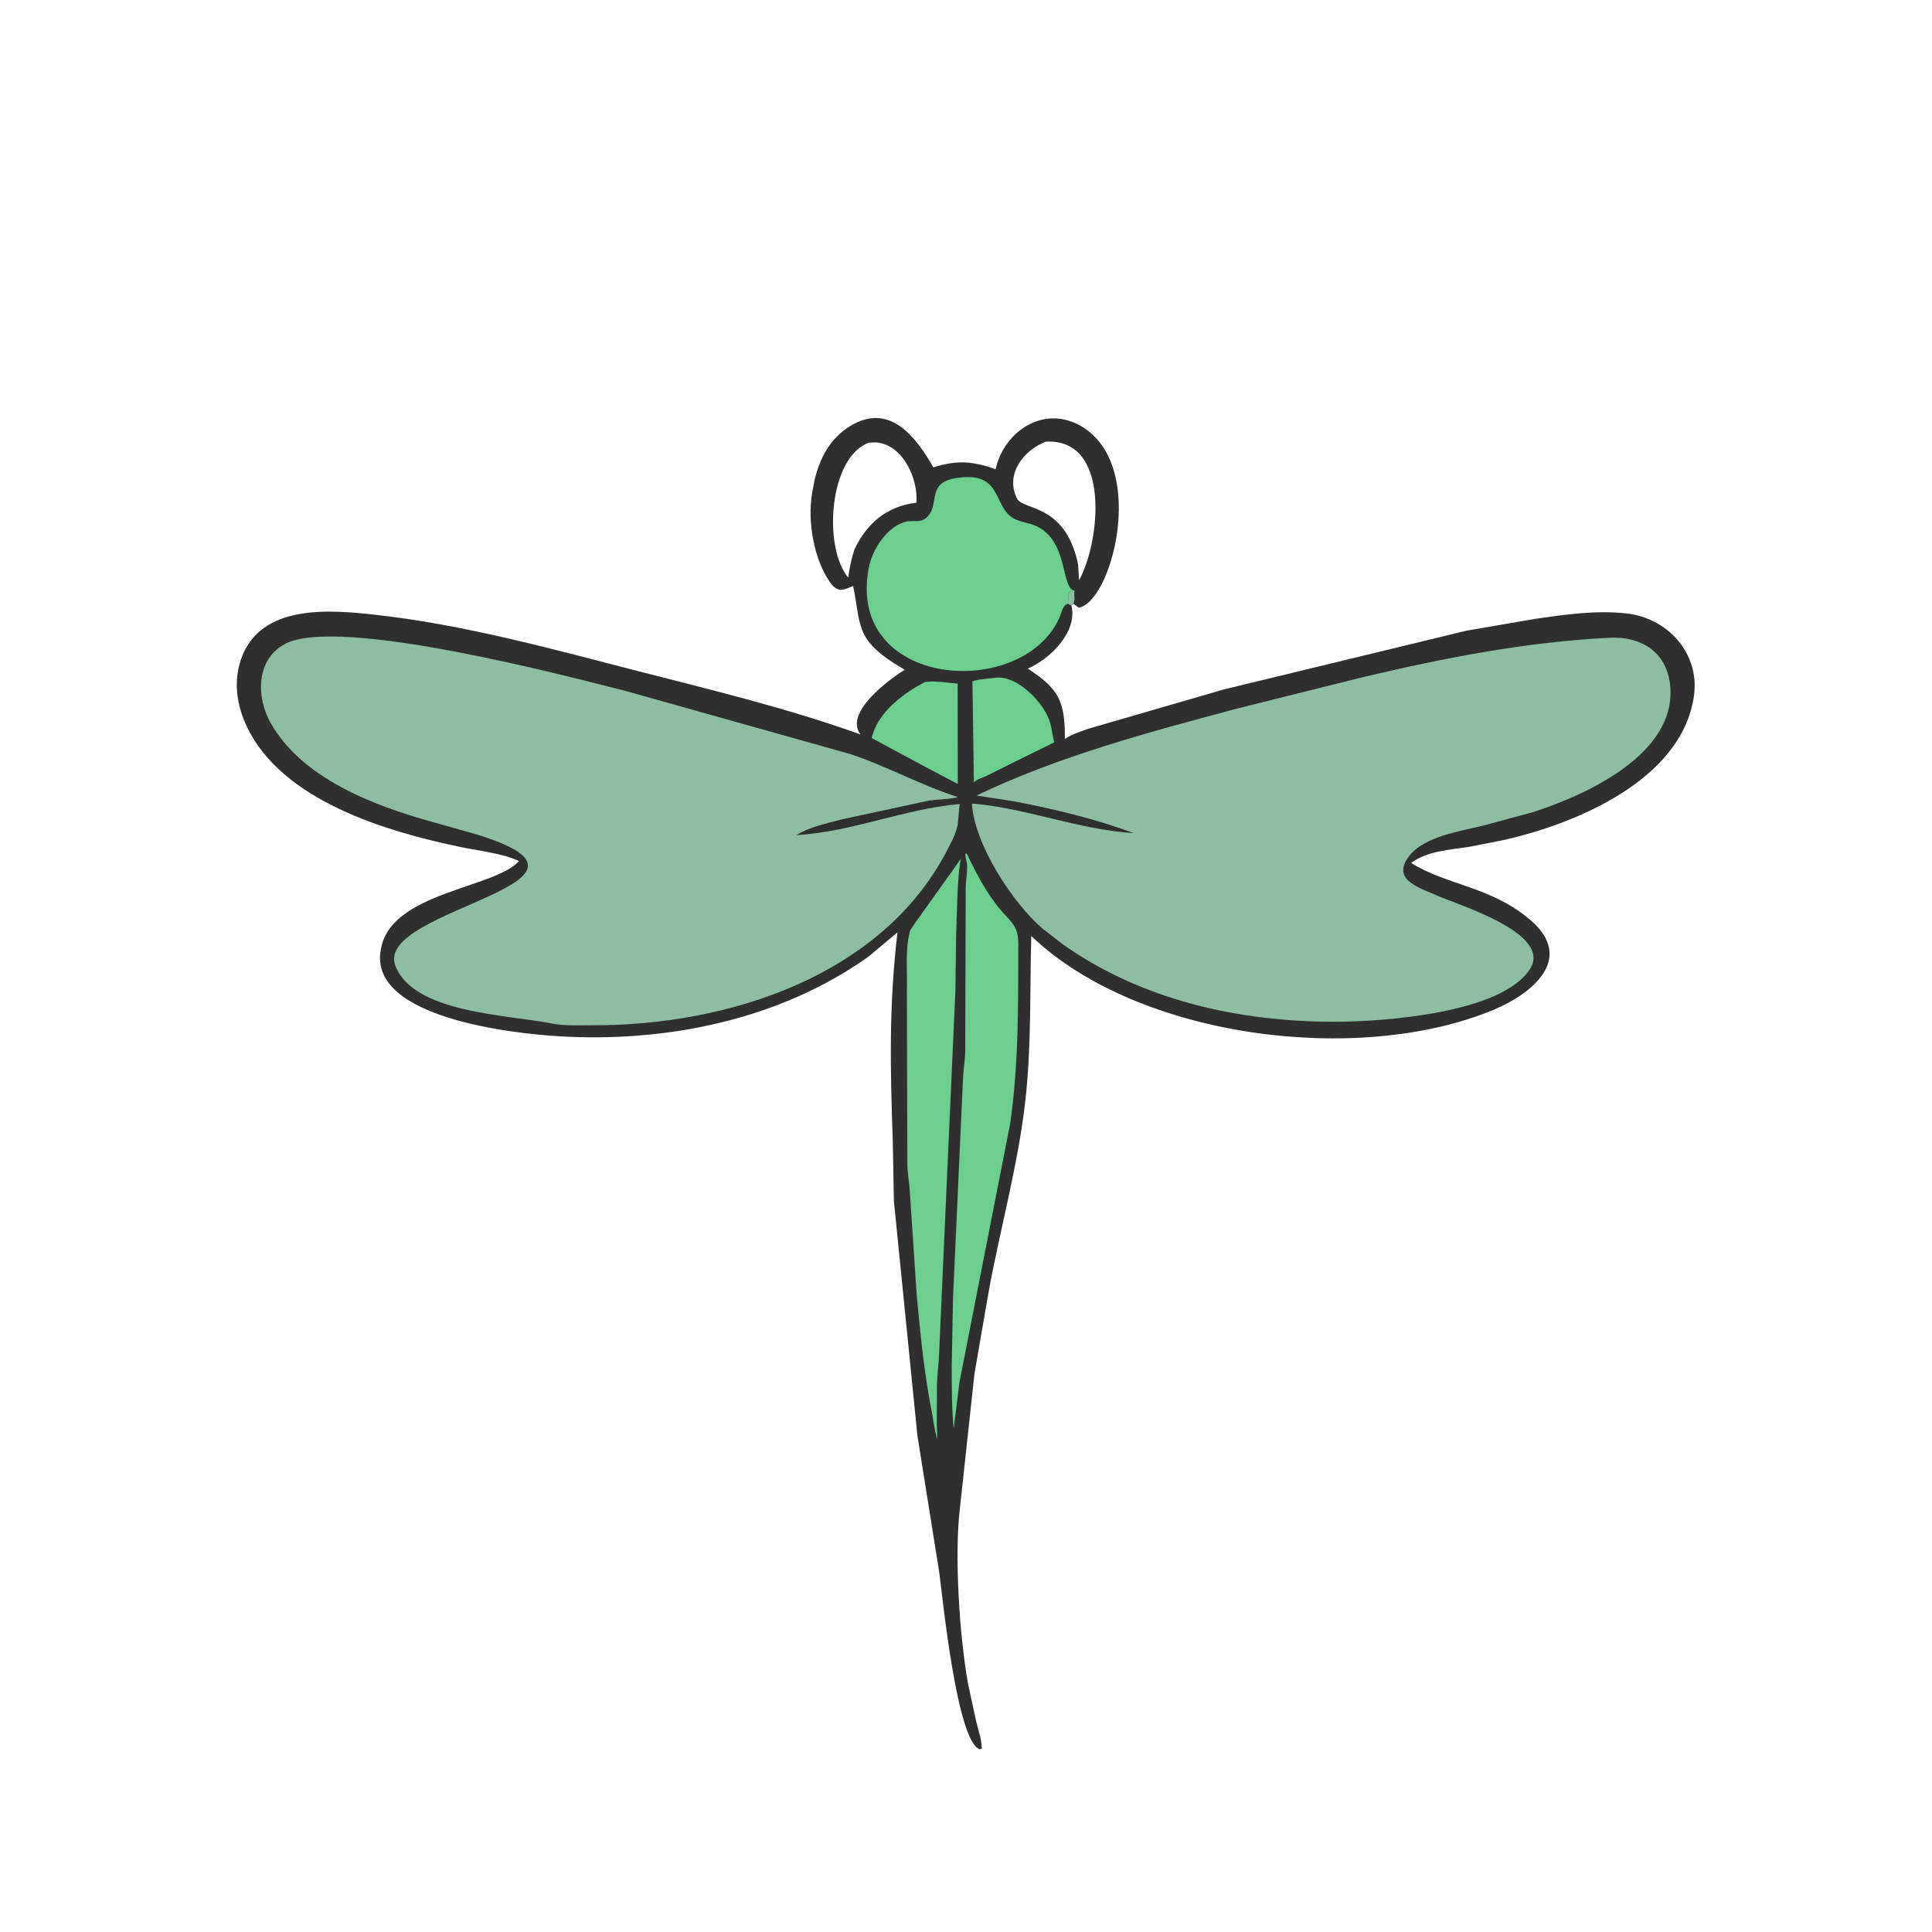 <svg version="1.1" xmlns="http://www.w3.org/2000/svg" style="display: block;" viewBox="0 0 2048 2048" width="640" height="640">
<path transform="translate(0,0)" fill="rgb(47,47,47)" d="M 1135.81 642.092 C 1142.39 670.222 1112.78 698.748 1089.53 708.712 C 1121.96 730.205 1128.98 742.315 1128.85 783.219 C 1136.48 778.097 1145.97 775.349 1154.62 772.25 L 1297.26 730.843 L 1554.5 668.562 L 1627.47 656.01 C 1659.34 651.384 1691.37 646.753 1723.6 650.168 C 1767.78 654.85 1802.12 692.615 1795.64 737.82 C 1782.87 826.865 1670.09 873.531 1593.18 890.624 L 1557.75 897.622 C 1537.21 900.888 1512.9 901.951 1495.88 914.746 C 1533.11 938.428 1581.91 939.783 1623.28 976.155 C 1669.03 1016.38 1624.59 1053.28 1582.86 1070.6 C 1439.96 1129.91 1207.42 1100.44 1094 992.989 L 1093.21 992.224 C 1091.54 1050.79 1093.48 1109.16 1086.83 1167.55 C 1079.05 1235.84 1060.12 1302.65 1047.85 1370.2 L 1032.96 1456.27 L 1017.47 1599.47 C 1011.6 1648.89 1017.02 1734.44 1026.23 1785.2 L 1034.84 1825 C 1037.01 1833.86 1040.82 1844.43 1040.67 1853.5 L 1038.5 1854.3 C 1014.12 1845.87 999.168 1692.57 995.626 1666.56 L 972.489 1521.88 L 947.572 1273.07 L 946.378 1209.65 C 943.719 1131.84 942.138 1067.16 951.336 988.366 L 920.426 1014.21 C 826.192 1081.22 705.995 1105.41 591.735 1098.44 C 546.437 1095.67 389.871 1079.6 403.667 1006.58 L 403.983 1005 C 415.34 945.553 524.869 941.597 550.173 912.741 C 532.081 904.407 508.58 902.084 489 898.033 C 409.171 881.513 299.253 848.9 261.81 770.516 C 250.909 747.696 247.136 722.265 255.779 698.042 C 276.393 640.272 348.66 646.26 397.081 651.595 C 491.299 661.975 583.848 687.616 675.445 711.176 C 754.656 731.549 835.014 750.763 912.074 778.499 C 894.728 755.12 942.355 720.457 959.046 709.961 L 947.934 703.238 C 906.108 676.367 912.793 660.995 904.306 621.135 C 893.282 626.19 887.585 628.029 879.806 617.08 C 862.735 593.054 855.754 552.342 860.874 522.774 L 863.416 509.094 C 868.988 485.409 880.142 464.42 901.554 451.439 C 943.349 426.101 971.269 463.724 989.416 495.43 C 1003.96 490.839 1017.8 488.565 1033.02 491.299 L 1035 491.664 C 1042.08 492.928 1048.63 494.952 1055.34 497.465 C 1064.91 454.889 1110.29 426.989 1150.31 454.434 C 1215.51 499.149 1177.96 638.336 1143.5 644.173 L 1137.95 640.135 L 1135.81 642.092 z M 1108.45 468.174 C 1084.91 477.53 1065.34 502.38 1077.97 528.329 C 1084.32 541.37 1129.13 533.089 1142.78 598.054 L 1143.88 615.144 C 1166.67 573.308 1177.56 464.295 1108.45 468.174 z M 921.235 469.206 C 878.624 484.321 872.271 580.193 899.142 612.353 C 900.47 601.683 902.475 592.621 905.74 582.41 C 919.477 553.759 940.342 536.828 971.401 532.859 C 973.507 507.958 957.282 470.982 928.5 468.953 L 921.235 469.206 z"/>
<path transform="translate(0,0)" fill="rgb(141,190,163)" d="M 1137.11 625.382 L 1139.13 626.226 C 1138.03 630.983 1140 634.532 1138.12 639.299 L 1137.95 640.135 L 1135.81 642.092 L 1132 639.919 C 1133.24 633.006 1130.11 629.167 1137.11 625.382 z"/>
<path transform="translate(0,0)" fill="rgb(109,207,143)" d="M 980.427 723.013 C 990.947 721.363 1004.42 723.823 1015.13 724.68 L 1015.27 831.058 L 981.189 813.089 L 923.903 782.285 L 925.398 777.417 C 933.281 753.169 958.624 734.254 980.427 723.013 z"/>
<path transform="translate(0,0)" fill="rgb(109,207,143)" d="M 1055.99 718.397 C 1078.42 716.04 1105.18 744.062 1112.05 762.827 C 1114.82 770.364 1115.64 779.132 1117.5 786.993 L 1072.74 808.958 L 1045.42 822.626 C 1041.02 824.782 1035.68 825.63 1032.35 829.478 L 1030.83 722.335 C 1038.11 719.568 1048.13 719.457 1055.99 718.397 z"/>
<path transform="translate(0,0)" fill="rgb(109,207,143)" d="M 1018.5 910.148 C 1014.59 931.136 1014.52 966.685 1013.55 990.5 L 1012.75 1050.6 L 995.277 1439.4 C 994.774 1449.01 993.376 1458.48 993.227 1468.14 L 993.025 1509.75 C 993.021 1514.42 994.05 1521.11 992.918 1525.5 L 992.442 1522 C 990.63 1514.5 989.494 1506.87 988.22 1499.21 C 979.864 1457.57 975.733 1415.36 971.783 1373.14 L 964.456 1263.31 C 964.029 1254.19 962.17 1245.06 961.831 1236 L 961.326 1050.5 C 961.99 1030.09 959.192 1006.35 964.709 986.601 C 965.453 983.938 1012.67 919.46 1018.5 910.148 z"/>
<path transform="translate(0,0)" fill="rgb(109,207,143)" d="M 1023.49 904.5 C 1025.38 904.865 1026.4 908.155 1027.24 909.896 C 1036.39 928.67 1045.28 945.221 1058.33 961.703 C 1070.19 976.676 1079.36 979.71 1079.4 999.988 L 1079.36 1032.8 C 1079.23 1086.29 1078.5 1138.92 1070.64 1192 L 1017.07 1465.16 L 1010.95 1514.62 C 1008.81 1492.17 1008.86 1469.3 1008.88 1446.76 L 1010.25 1375.5 L 1020.9 1141.69 C 1021.34 1132.84 1022.9 1124.03 1023.19 1115.22 L 1023.7 939.984 C 1023.9 930.794 1026.59 920.451 1024.24 911.476 C 1023.56 908.876 1023.35 907.191 1023.49 904.5 z"/>
<path transform="translate(0,0)" fill="rgb(109,207,143)" d="M 1132 639.919 C 1126.15 641.835 1125.3 649.652 1123.02 654.762 C 1083.91 742.646 896.973 730.221 920.85 602.17 C 924.479 582.703 940.46 557.478 960.925 552.856 C 967.083 551.465 975.056 553.906 980.257 550.144 C 998.155 537.2 980.465 512.337 1012.45 506.957 L 1014 506.725 C 1060.13 499.5 1053.06 532.242 1070.81 547.009 C 1079.07 553.877 1090.44 553.544 1099.7 558.235 C 1131.21 574.179 1125.22 619.269 1137.11 625.382 C 1130.11 629.167 1133.24 633.006 1132 639.919 z"/>
<path transform="translate(0,0)" fill="rgb(141,190,163)" d="M 1706.55 676.053 C 1739.11 674.375 1766.05 690.66 1770.24 724.905 C 1779.23 798.45 1681.87 842.597 1624.87 860.949 L 1572.38 875.137 C 1548.21 881.128 1509.54 886.513 1493.5 907.768 C 1474.59 932.821 1504.66 941.007 1523.43 949.362 C 1545.83 959.331 1646.43 989.428 1621.7 1027.5 C 1591.6 1073.86 1467.84 1083.11 1414.39 1083.1 C 1313.07 1083.08 1210.74 1060.35 1126.92 1001.21 L 1104.61 983.94 C 1073.38 956.679 1033.08 895.683 1030.26 851.841 C 1085.24 855.857 1142.59 879.365 1201.7 883.153 C 1161.12 867.979 1116.16 857.199 1073.57 849.261 L 1035.13 843.273 C 1122.46 801.477 1218 776.046 1311.32 751.142 L 1445.56 717.633 C 1531.44 697.317 1618.2 680.35 1706.55 676.053 z"/>
<path transform="translate(0,0)" fill="rgb(141,190,163)" d="M 1017.26 852.322 L 1015.23 874.108 C 1013.43 883.548 1008.33 893.039 1003.94 901.492 C 934.606 1035.02 771.13 1087.05 629.353 1086.8 C 615.109 1086.78 598.967 1087.72 584.968 1084.95 C 536.888 1075.46 437.92 1073.88 419.027 1023.41 C 396.26 962.582 681.601 934.951 497.279 882.238 L 457.897 871.172 C 395.999 854.021 319.628 824.961 286.633 765.87 C 271.377 738.546 271.424 698.613 302.424 682.447 C 359.22 652.828 601.624 716.813 662.968 732.396 L 901.466 799.37 C 940.36 812.283 977.147 832.87 1015.23 844.837 L 1014.04 845.374 C 1010.84 846.713 990.381 847.708 984.781 848.648 L 891.959 868.677 C 876.655 872.656 857.576 876.859 844.085 885.243 C 903.244 881.964 958.563 857.329 1017.26 852.322 z"/>
</svg>